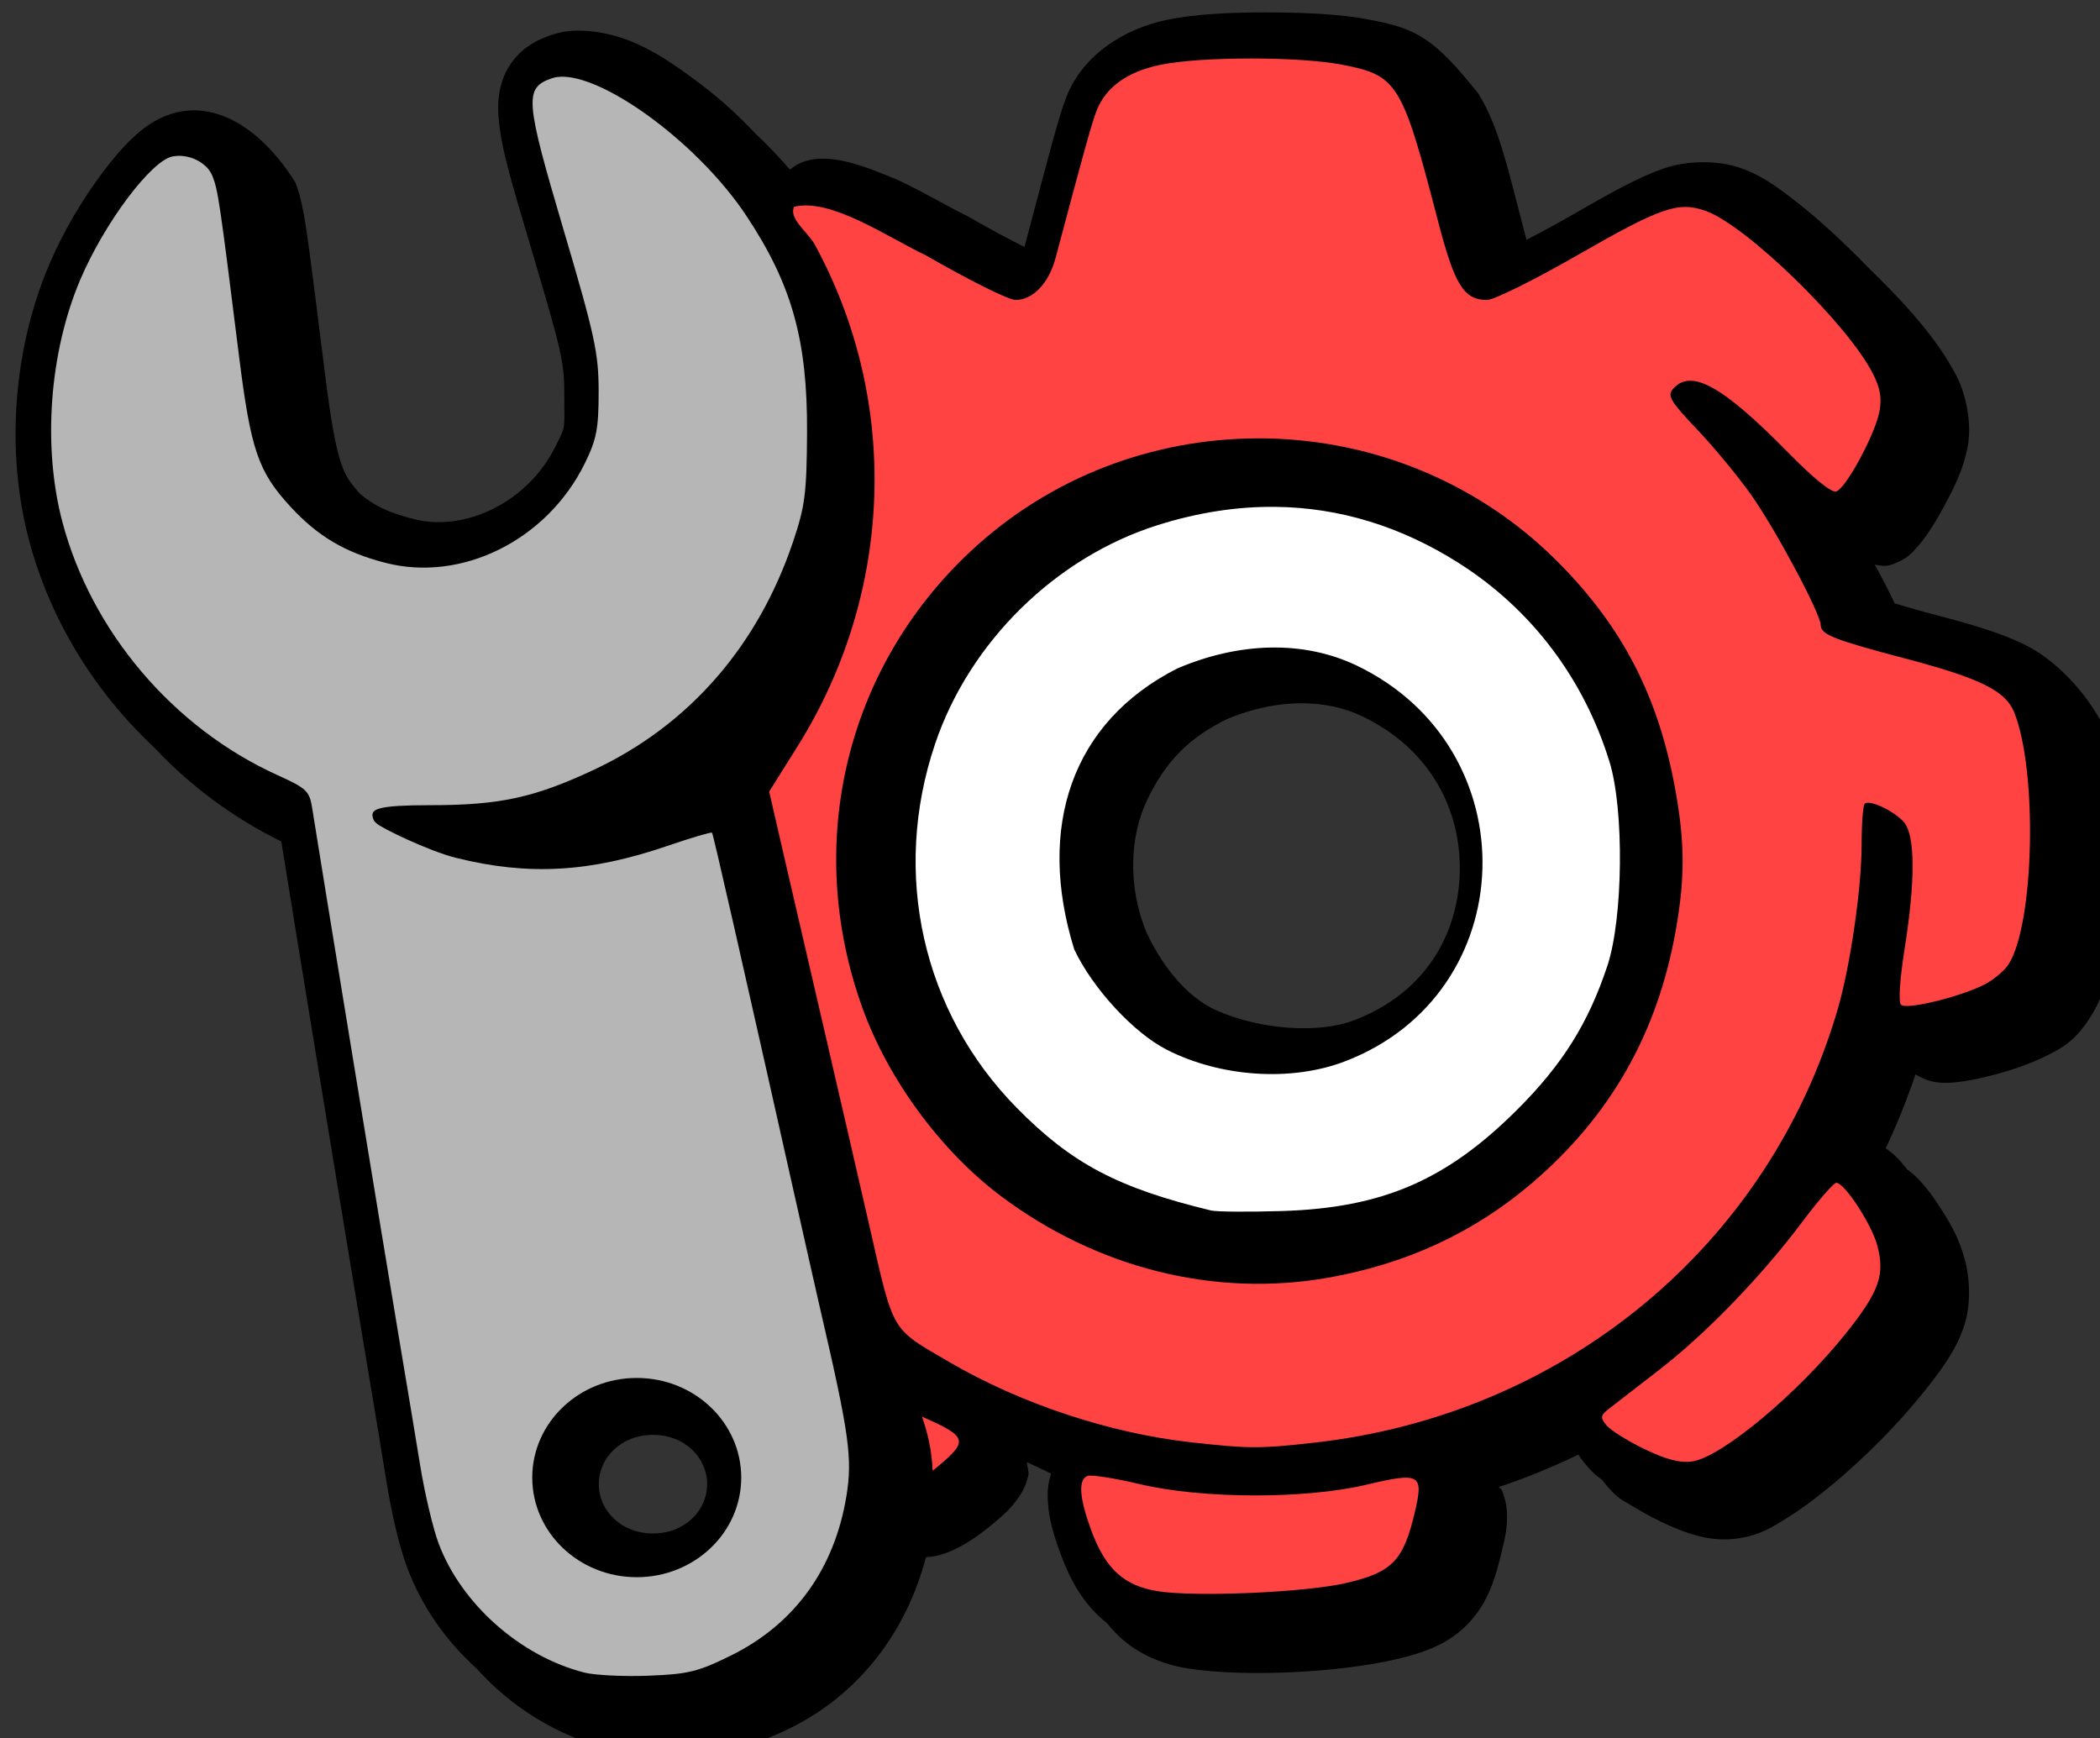 <?xml version="1.0" encoding="UTF-8" standalone="no"?>
<!-- Created with Inkscape (http://www.inkscape.org/) -->

<svg
   width="127.392mm"
   height="105.444mm"
   viewBox="0 0 127.392 105.444"
   version="1.1"
   id="svg108461"
   inkscape:version="1.1.2 (b8e25be833, 2022-02-05)"
   sodipodi:docname="logoicon_WIP_light.svg"
   xmlns:inkscape="http://www.inkscape.org/namespaces/inkscape"
   xmlns:sodipodi="http://sodipodi.sourceforge.net/DTD/sodipodi-0.dtd"
   xmlns="http://www.w3.org/2000/svg"
   xmlns:svg="http://www.w3.org/2000/svg">
  <rect x="0" y="0" width="127.392" height="105.444" fill="#333333" stroke="none"/>
  <sodipodi:namedview
     id="namedview108463"
     pagecolor="#505050"
     bordercolor="#eeeeee"
     borderopacity="1"
     inkscape:pageshadow="0"
     inkscape:pageopacity="0"
     inkscape:pagecheckerboard="0"
     inkscape:document-units="mm"
     showgrid="false"
     inkscape:zoom="0.824039"
     inkscape:cx="204.48061"
     inkscape:cy="168.68134"
     inkscape:window-width="2560"
     inkscape:window-height="1406"
     inkscape:window-x="-11"
     inkscape:window-y="-11"
     inkscape:window-maximized="1"
     inkscape:current-layer="layer1" />
  <defs
     id="defs108458" />
  <g
     inkscape:label="Layer 1"
     inkscape:groupmode="layer"
     id="layer1"
     transform="translate(-50.93,-103.645)">
    <g
       id="g106204"
       transform="matrix(1.17,0,0,1.17,-20.976,-1598.677)">
      <path
         id="path106190"
         style="stroke-width:0"
         d="m 2137.799,532.865 c -7.29,0 -14.164,0.31 -19.695,1.469 -8.45,1.774 -16.361,6.913 -19.555,14.934 -1.56,3.92 -3.047,9.83 -8.26,29.484 -0.08,-0.042 -0.11,-0.05 -0.191,-0.088 -2.917,-1.451 -6.816,-3.546 -10.785,-5.838 -0.226,-0.129 -0.459,-0.25 -0.695,-0.363 -3.083,-1.467 -7.892,-4.372 -13.197,-6.85 -5.927,-2.407 -15.408,-6.754 -21.021,-1.992 -2.14,-2.47 -4.397,-4.832 -6.746,-7.037 -3.313,-3.516 -6.856,-6.756 -10.545,-9.545 -7.494,-5.666 -14.288,-10.229 -23.326,-10.592 h -0.016 c -1.886,-0.076 -3.954,0.103 -6.148,0.879 -1.942,0.683 -5.238,1.929 -7.723,5.424 -2.489,3.502 -2.755,7.494 -2.51,10.615 0.49,6.243 2.597,12.871 6.371,25.639 6.144,20.784 6.496,22.102 6.496,29.055 0,6.843 0.286,5.631 -1.692,9.656 -5.415,11.027 -17.763,16.845 -27.732,14.291 -4.809,-1.232 -7.649,-2.501 -10.537,-4.941 -2.099,-2.337 -2.866,-3.527 -3.756,-6.133 -0.993,-2.908 -1.947,-8.09 -3.078,-17.148 -1.89,-15.13 -2.91,-23.219 -3.633,-28.125 -0.723,-4.907 -1.421,-7.574 -2.17,-9.479 -8.246,-13.23 -20.75,-19.274 -31.727,-8.879 -2.129,2.006 -4.093,4.325 -6.045,6.932 -3.903,5.213 -7.665,11.518 -10.416,17.982 -7.051,16.57 -8.538,36.588 -3.957,53.881 4.102,15.483 12.736,29.552 24.383,40.477 7.108,7.586 15.583,13.899 24.99,18.5 2.029,12.812 14.145,86.717 16.496,100.635 1.343,7.948 3.16,18.939 4.037,24.344 0.981,6.045 2.366,12.463 4.113,17.135 2.826,7.554 7.546,14.272 13.508,19.645 6.805,7.623 15.884,13.247 25.916,15.779 2.702,0.682 4.593,0.737 7.176,0.863 2.583,0.125 5.434,0.153 8.193,0.047 8.088,-0.314 13.343,-1.619 20.168,-4.992 13.508,-6.676 22.692,-18.817 26.523,-33.432 4.795,-0.125 10.065,-3.962 13.146,-6.555 1.554,-1.321 2.952,-2.402 4.584,-4.584 0.816,-1.091 1.774,-2.562 2.297,-4.805 0.186,-0.797 -0.26,-1.717 -0.273,-2.635 1.604,0.71 3.158,1.486 4.726,2.234 -0.702,2.172 -0.73,3.971 -0.629,5.553 0.226,3.532 1.156,6.52 2.481,10.143 1.713,4.687 4.009,8.992 7.699,12.381 0.443,0.406 0.903,0.788 1.375,1.152 0.79,1.005 1.658,1.959 2.625,2.848 3.69,3.389 8.5,5.301 13.154,6.037 11.116,1.759 29.553,0.815 40.578,-1.742 5.156,-1.195 10.231,-2.776 14.262,-6.961 4.031,-4.185 5.459,-9.143 6.711,-14.527 0.462,-1.988 0.941,-3.688 0.951,-6.414 0,-1.363 -0.107,-3.12 -1.025,-5.234 -0.102,-0.234 -0.432,-0.375 -0.561,-0.613 5.361,-1.794 10.536,-3.918 15.555,-6.342 0.551,0.906 1.006,1.423 1.381,1.877 1.423,1.719 2.352,2.471 3.213,3.02 0.294,0.399 0.556,0.701 0.787,0.98 2.479,2.995 3.478,3.122 5.182,4.186 1.704,1.064 3.609,2.114 5.609,3.078 4.976,2.398 9.858,4.04 15.096,3.256 4.279,-0.641 6.715,-2.221 9.627,-4.045 2.912,-1.824 5.909,-4.074 8.998,-6.658 6.178,-5.167 12.63,-11.602 17.887,-18.211 3.418,-4.298 5.98,-7.775 7.551,-12.262 1.571,-4.487 1.285,-9.591 0.229,-13.516 -1.158,-4.302 -3.032,-7.366 -5.092,-10.514 -1.03,-1.574 -2.069,-3.013 -3.33,-4.42 -0.63,-0.703 -1.286,-1.399 -2.361,-2.223 -0.135,-0.103 -0.31,-0.228 -0.469,-0.346 -0.379,-0.481 -0.749,-0.964 -1.17,-1.434 -0.63,-0.703 -1.286,-1.398 -2.361,-2.221 -0.188,-0.144 -0.418,-0.314 -0.656,-0.482 2.219,-4.659 4.155,-9.477 5.828,-14.453 2.126,1.3 3.763,1.536 4.74,1.609 1.319,0.098 2.237,0.038 3.16,-0.065 1.847,-0.185 3.616,-0.53 5.521,-0.98 3.811,-0.901 7.862,-2.137 11.559,-3.891 3.861,-1.833 6.201,-3.237 9.066,-7.611 2.83,-4.32 3.628,-8.38 4.443,-13.133 0.816,-4.753 1.252,-10.023 1.373,-15.412 0.241,-10.778 -0.291,-21.363 -3.824,-30.053 -3.433,-5.975 -8.765,-11.567 -14.549,-14.482 -4.472,-2.21 -9.736,-3.815 -17.191,-5.779 -4.079,-1.075 -6.482,-1.777 -8.365,-2.357 -0.943,-1.98 -2.03,-4.136 -3.264,-6.443 -0.209,-0.391 -0.443,-0.706 -0.656,-1.1 1.165,0.076 1.913,0.522 3.662,-0.162 h 0.01 c 3.047,-1.193 3.698,-2.303 4.51,-3.174 0.812,-0.87 1.406,-1.658 1.986,-2.48 1.161,-1.646 2.217,-3.423 3.24,-5.322 2.046,-3.799 3.895,-7.244 4.797,-12.055 0.816,-4.35 -0.209,-9.874 -2.228,-13.812 -3.716,-7.246 -10.167,-14.283 -17.186,-21.104 -1.329,-1.366 -2.685,-2.725 -4.074,-4.074 -3.524,-3.422 -7.136,-6.614 -10.592,-9.271 -3.455,-2.657 -6.37,-4.809 -10.549,-6.246 -3.878,-1.333 -9.891,-1.582 -14.912,0.178 -5.021,1.759 -10.136,4.635 -18.564,9.471 -2.961,1.698 -5.722,3.18 -8.207,4.467 -0.116,-0.419 -0.216,-0.758 -0.35,-1.271 -3.527,-13.582 -5.13,-20.892 -9.072,-27.328 -3.558,-4.386 -7.524,-9.313 -12.312,-11.758 -3.238,-1.611 -6.132,-2.153 -9.021,-2.717 -5.63,-1.099 -12.681,-1.415 -19.959,-1.41 z m 7.135,135.176 c 3.974,0.045 7.878,0.831 11.43,2.541 13.543,6.48 19.437,18.612 19.082,30.701 -0.355,12.089 -6.84,23.493 -20.625,28.76 -7.323,2.798 -18.784,1.698 -26.877,-1.875 -6.632,-2.928 -11.221,-9.876 -13.68,-15.066 -3.995,-9.452 -3.214,-19.338 -0.021,-26.037 3.596,-7.591 8.17,-12.238 15.627,-15.922 4.731,-1.994 9.955,-3.16 15.065,-3.102 z m -127.334,143.129 c 6.218,7.6e-4 10.6,4.466 10.6,9.648 -10e-5,5.182 -4.382,9.648 -10.6,9.648 -6.218,3.7e-4 -10.601,-4.465 -10.602,-9.648 0,-5.184 4.384,-9.648 10.602,-9.648 z"
         transform="matrix(0.265,0,0,0.265,-439.35,1314.409)"
         sodipodi:nodetypes="ccscccccccscccsssssscsssccsssccssscsccsccssccssscscsssccccscsscsscsssssscssccccscsssccscscccssssscsscsscccccccccssscccscssscs" />
      <g
         id="g106198">
        <path
           id="path106192"
           style="fill:#ff4343;fill-opacity:1;stroke-width:0"
           d="m 2025.777,773.166 c -1.325,0.085 -2.646,1.856 -3.969,5.293 l 4.965,-4.965 c -0.196,-0.144 -0.353,-0.241 -0.457,-0.27 -0.18,-0.05 -0.36,-0.07 -0.539,-0.059 z m -6.053,19.314 c 0.604,2.58 1.989,4.85 4.215,7.119 0.681,0.695 1.58,1.504 2.637,2.393 z m 50.502,15.133 c 1.011,2.81 1.929,6.435 2.092,10.588 0.466,-0.375 0.947,-0.776 1.449,-1.203 5.465,-4.643 5.311,-5.533 -3.541,-9.385 z"
           transform="matrix(0.265,0,0,0.265,-439.35,1314.409)" />
        <path
           id="path106194"
           style="fill:#ffffff;stroke:#ffffff;stroke-width:0;stroke-miterlimit:4;stroke-dasharray:none"
           d="m 127.587,1481.255 c -1.991,-0.022 -4.03,0.293 -6.104,0.947 -5.288,1.668 -9.751,6.051 -11.537,11.33 -2.275,6.724 -0.667,13.906 4.226,18.878 2.848,2.894 5.23,4.153 10.074,5.326 0.291,0.07 1.958,0.083 3.704,0.028 5.197,-0.164 8.52,-1.602 12.194,-5.276 2.332,-2.332 3.667,-4.465 4.653,-7.432 0.82,-2.467 0.879,-8.098 0.112,-10.583 -1.337,-4.331 -4.063,-7.924 -7.816,-10.305 -3,-1.903 -6.188,-2.877 -9.507,-2.913 z m 4.2,8.221 c 8.997,4.305 8.623,17.006 -0.604,20.532 -2.776,1.061 -6.433,0.82 -9.232,-0.608 -1.718,-0.877 -3.834,-3.17 -4.794,-5.196 -1.965,-6.332 -0.14,-11.783 5.332,-14.565 3.201,-1.37 6.528,-1.478 9.297,-0.163 z"
           sodipodi:nodetypes="scsscssssssscssccc" />
        <path
           id="path106196"
           style="fill:#ff4343;fill-opacity:1;stroke:none;stroke-width:0;stroke-miterlimit:4;stroke-dasharray:none"
           d="m 126.276,1458.009 c -1.823,0 -3.628,0.112 -4.676,0.332 -1.695,0.356 -2.799,1.15 -3.281,2.363 -0.239,0.602 -0.689,2.216 -2.129,7.641 -0.349,1.316 -1.175,2.184 -2.078,2.184 -0.353,0 -2.431,-1.034 -4.618,-2.297 -2.037,-0.97 -4.944,-2.998 -6.864,-2.536 -0.287,0.625 0.708,1.302 1.068,1.953 4.442,8.127 4.097,18.085 -0.904,26.05 l -1.456,2.32 0.828,3.593 c 0.455,1.976 1.366,5.914 2.025,8.752 0.659,2.838 1.715,7.422 2.347,10.186 1.282,5.604 1.079,5.258 4.136,7.043 3.688,2.154 8.298,3.687 12.513,4.16 3.015,0.338 3.557,0.341 6.402,0.023 12.988,-1.448 23.594,-10.236 27.161,-22.506 0.641,-2.205 1.229,-6.242 1.229,-8.454 5.8e-4,-1.103 0.072,-2.077 0.16,-2.165 0.235,-0.235 1.492,0.348 2.024,0.938 0.598,0.664 0.614,3.017 0.043,6.605 -0.244,1.532 -0.322,2.74 -0.186,2.875 0.266,0.266 2.856,-0.346 4.24,-1.002 0.497,-0.236 1.097,-0.724 1.332,-1.083 1.344,-2.051 1.523,-10.064 0.294,-13.089 -0.448,-1.102 -1.765,-1.753 -5.585,-2.76 -3.767,-0.993 -4.434,-1.256 -4.441,-1.75 -0.007,-0.596 -2.344,-4.97 -3.609,-6.754 -0.69,-0.974 -1.962,-2.512 -2.827,-3.418 -1.325,-1.389 -1.519,-1.712 -1.238,-2.05 0.918,-1.107 2.562,-0.208 5.975,3.267 1.347,1.371 2.275,2.118 2.514,2.024 0.519,-0.203 2.011,-2.974 2.23,-4.142 0.131,-0.699 0.039,-1.226 -0.348,-1.979 -1.332,-2.598 -6.604,-7.716 -8.684,-8.431 -1.419,-0.488 -2.297,-0.181 -6.706,2.349 -2.183,1.252 -4.255,2.277 -4.603,2.277 -1.209,0 -1.683,-0.762 -2.55,-4.101 -1.859,-7.158 -2.089,-7.535 -4.957,-8.094 -1.119,-0.218 -2.959,-0.326 -4.782,-0.325 z m 0.327,19.694 c 5.681,-0.028 11.366,2.12 15.638,6.417 3.384,3.404 5.241,7.037 6.104,11.935 0.473,2.683 0.473,4.479 0,7.151 -0.948,5.354 -3.398,9.653 -7.487,13.137 -2.981,2.54 -6.477,4.16 -10.526,4.877 h -0.001 c -5.877,1.041 -11.998,-0.487 -16.991,-4.241 -3.097,-2.328 -5.825,-6.034 -7.16,-9.728 -3.058,-8.458 -0.895,-17.612 5.598,-23.686 4.156,-3.888 9.49,-5.834 14.826,-5.861 z m -5.106,59.775 c -1.768,-0.28 -2.73,-1.163 -3.47,-3.187 -0.612,-1.675 -0.673,-2.605 -0.181,-2.793 0.191,-0.073 1.411,0.119 2.712,0.427 3.248,0.769 8.57,0.782 11.754,0.028 2.767,-0.655 2.963,-0.548 2.517,1.369 -0.599,2.578 -1.17,3.171 -3.593,3.733 -2.092,0.485 -7.784,0.732 -9.739,0.423 z m 25.238,-7.364 c -0.873,-0.42 -1.762,-0.976 -1.976,-1.234 -0.347,-0.419 -0.329,-0.515 0.17,-0.902 0.307,-0.238 1.463,-1.133 2.57,-1.99 2.417,-1.87 5.294,-4.845 7.387,-7.638 0.845,-1.127 1.648,-2.05 1.784,-2.05 0.422,0 1.826,2.143 2.12,3.238 0.411,1.526 0.108,2.391 -1.58,4.514 -2.501,3.145 -6.469,6.464 -8.002,6.693 -0.634,0.095 -1.336,-0.084 -2.473,-0.632 z"
           sodipodi:nodetypes="csssscccsccsssscscssssscsscssssssssssscccsscssccssssscscscsscccssssssssc" />
      </g>
      <path
         id="path106200"
         style="fill:#b6b6b6;fill-opacity:1;stroke:none;stroke-width:0;stroke-miterlimit:4;stroke-dasharray:none"
         d="m 90.708,1458.955 c -0.244,-0.01 -0.462,0.017 -0.651,0.084 -1.422,0.5 -1.376,1.097 0.613,7.824 1.632,5.519 1.827,6.42 1.827,8.429 0,1.909 -0.108,2.47 -0.716,3.706 -1.951,3.973 -6.364,6.178 -10.332,5.161 -2.096,-0.537 -3.511,-1.374 -4.932,-2.915 -1.674,-1.816 -2.057,-2.94 -2.667,-7.819 -1,-8.004 -1.085,-8.581 -1.374,-9.315 -0.282,-0.717 -1.232,-1.185 -2.073,-1.022 -1.111,0.216 -3.533,3.45 -4.783,6.388 -1.601,3.763 -1.962,8.653 -0.927,12.562 1.505,5.679 5.744,10.673 11.138,13.119 1.543,0.7 1.677,0.829 1.82,1.756 0.301,1.954 3.883,23.816 4.521,27.591 0.356,2.11 0.839,5.017 1.073,6.459 0.234,1.442 0.664,3.258 0.954,4.035 1.174,3.138 4.25,5.861 7.564,6.698 0.548,0.138 2.045,0.211 3.327,0.161 2.048,-0.079 2.568,-0.207 4.279,-1.053 3.288,-1.625 5.357,-4.486 5.975,-8.263 0.32,-1.956 0.145,-3.215 -1.343,-9.625 -0.118,-0.509 -0.402,-1.759 -0.63,-2.778 -3.611,-16.113 -4.932,-21.924 -4.997,-21.989 -0.044,-0.043 -1.087,0.266 -2.318,0.687 -4.013,1.372 -7.195,1.552 -10.951,0.619 -1.418,-0.352 -3.952,-1.586 -4.12,-1.789 -0.029,-0.035 -0.161,-0.091 -0.209,-0.354 -0.07,-0.387 0.269,-0.589 2.987,-0.589 3.596,0 5.387,-0.386 8.467,-1.826 4.924,-2.303 8.506,-6.392 10.336,-11.8 0.633,-1.869 0.718,-2.535 0.736,-5.689 0.027,-4.792 -0.784,-7.686 -3.154,-11.256 -2.405,-3.623 -7.087,-7.104 -9.442,-7.197 z m 3.765,67.464 c 2.992,2e-4 5.417,2.313 5.417,5.166 -5e-5,2.853 -2.425,5.165 -5.417,5.165 -2.992,10e-5 -5.418,-2.313 -5.418,-5.165 -10e-6,-2.853 2.426,-5.166 5.418,-5.166 z"
         sodipodi:nodetypes="ccsscsssscssssssssccsscccsssssscsccsssss" />
      <g
         id="g106202" />
    </g>
  </g>
</svg>
